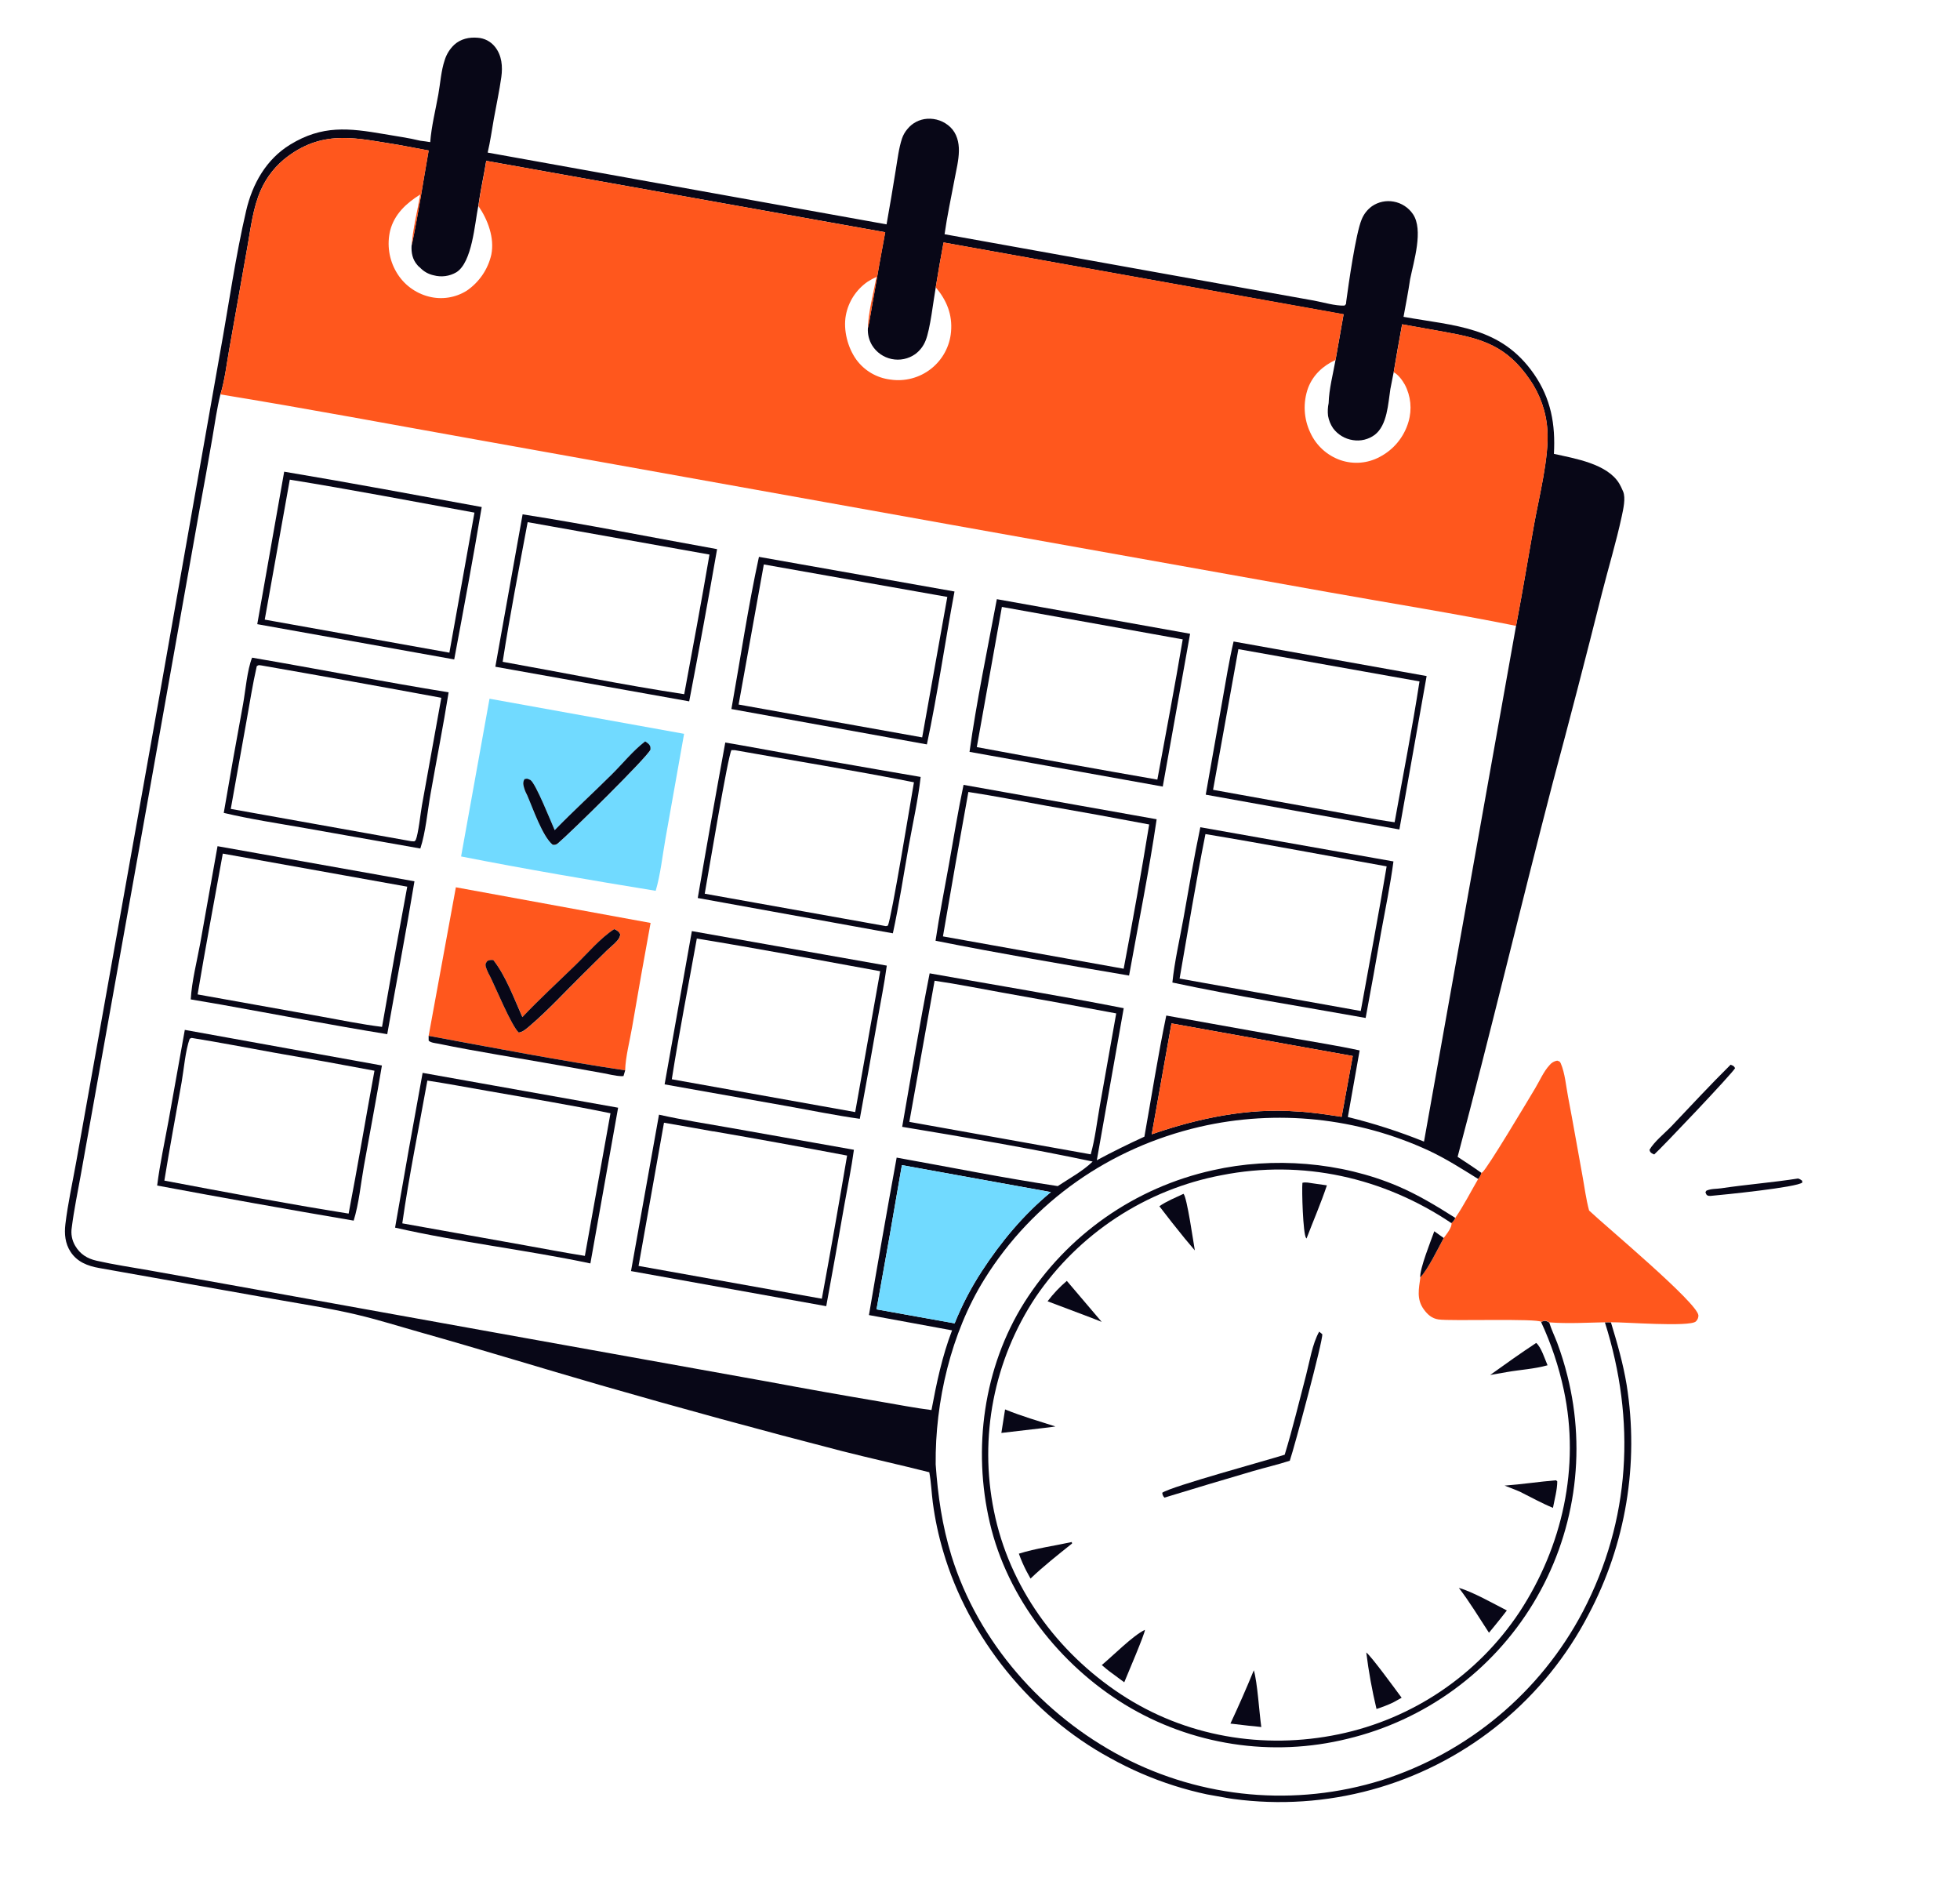 <?xml version="1.0" encoding="UTF-8"?> <svg xmlns="http://www.w3.org/2000/svg" width="322" height="309" viewBox="0 0 322 309" fill="none"><g clip-path="url(#clip0_61_253)"><path d="M149.096 21.172C149.489 20.691 149.977 20.296 150.529 20.01C151.081 19.725 151.686 19.556 152.307 19.513C153.004 19.463 153.704 19.559 154.362 19.795C155.02 20.032 155.621 20.403 156.126 20.885C157.193 21.913 157.557 23.365 157.534 24.803C157.51 26.337 157.104 27.942 156.822 29.446C156.259 32.445 155.605 35.453 155.179 38.477L204.356 47.317L215.844 49.373C217.407 49.653 219.329 50.27 220.89 50.197L221.125 49.952C221.153 49.799 221.153 49.628 221.172 49.486C221.552 46.646 222.728 38.394 223.692 36.07C224.041 35.188 224.635 34.424 225.406 33.87C225.921 33.517 226.501 33.27 227.112 33.141C227.723 33.012 228.354 33.005 228.968 33.12C229.603 33.236 230.209 33.476 230.751 33.828C231.292 34.179 231.759 34.634 232.122 35.167C233.896 37.757 232.248 42.95 231.66 45.882C231.357 47.946 230.957 49.995 230.58 52.046C239.082 53.568 246.587 53.633 251.999 61.429C254.815 65.494 255.55 69.72 255.286 74.555C258.719 75.32 264.057 76.174 266.023 79.441C266.22 79.784 266.395 80.139 266.549 80.503C266.582 80.575 266.619 80.647 266.648 80.722C267.116 81.794 266.671 83.691 266.429 84.823C265.521 89.048 264.248 93.231 263.185 97.419C260.559 107.887 257.848 118.332 255.05 128.754C249.75 149.151 244.877 169.667 239.465 190.03C240.78 190.904 242.124 191.764 243.395 192.683C243.296 193.052 243.112 193.392 242.857 193.677C240.232 192.048 237.622 190.372 234.819 189.054C223.03 183.573 209.746 182.184 197.08 185.107C182.371 188.535 169.701 197.306 161.713 210.156C156.231 218.975 153.613 230.249 153.718 240.558C154.084 245.759 154.778 250.584 156.311 255.572C160.701 269.761 171.287 281.725 184.359 288.59C197.5 295.459 212.832 296.842 226.986 292.433C241.217 287.894 253.088 277.952 260.037 264.749C267.909 249.688 268.765 233.326 263.662 217.224C263.992 217.204 264.322 217.203 264.652 217.22C265.691 220.634 266.657 223.975 267.237 227.502C269.304 240.433 267.1 253.682 260.958 265.247C257.437 272.027 252.588 278.032 246.698 282.905C240.808 287.778 233.998 291.421 226.671 293.617C219.343 295.813 211.648 296.517 204.041 295.689C196.434 294.86 189.07 292.515 182.386 288.793C169.43 281.775 159.084 268.987 154.957 254.858C154.176 252.229 153.605 249.543 153.247 246.825C153.035 245.189 152.975 243.459 152.669 241.846C147.878 240.63 143.042 239.573 138.249 238.35C125.027 234.938 111.856 231.343 98.735 227.563C88.889 224.721 79.1 221.694 69.237 218.911C65.7 217.916 62.162 216.792 58.587 215.951C54.016 214.873 49.315 214.167 44.688 213.339L16.276 208.294C14.403 207.959 12.676 207.304 11.584 205.623C10.697 204.255 10.554 202.695 10.74 201.117C11.154 197.663 11.922 194.217 12.534 190.802L15.956 171.68L26.211 114.224L36.16 57.911C37.539 50.332 38.705 42.029 40.444 34.596C41.473 30.195 43.722 26.18 47.663 23.759C52.944 20.524 57.298 21.033 63.058 22.018C65.053 22.375 67.101 22.636 69.07 23.12C69.606 23.17 70.146 23.27 70.679 23.349C70.874 20.748 71.554 18.09 72.013 15.507C72.343 13.666 72.462 11.635 73.058 9.871C73.356 8.909 73.897 8.041 74.628 7.348C75.695 6.383 77.068 6.085 78.463 6.2C79.02 6.234 79.562 6.385 80.056 6.644C80.549 6.902 80.982 7.263 81.326 7.7C82.453 9.114 82.597 10.925 82.361 12.652C82.042 14.947 81.539 17.242 81.131 19.524C80.803 21.356 80.549 23.257 80.116 25.064L145.649 36.857C146.182 33.878 146.687 30.894 147.162 27.905C147.45 26.187 147.646 24.391 148.193 22.733C148.391 22.16 148.698 21.63 149.096 21.172ZM65.443 23.792C58.744 22.744 53.338 21.22 47.316 25.663C45.37 27.092 43.833 29.004 42.855 31.209C41.57 34.099 41.201 37.393 40.655 40.483L37.66 57.386C37.232 59.773 36.935 62.467 36.212 64.772C35.632 67.112 35.301 69.55 34.89 71.924C34.206 75.893 33.497 79.856 32.762 83.813L24.503 130.24L16.143 176.954L13.265 193.041C12.754 195.894 12.15 198.771 11.79 201.648C11.618 202.69 11.822 203.759 12.366 204.666C13.175 206.026 14.329 206.75 15.854 207.095C18.682 207.74 21.583 208.163 24.439 208.668L39.118 211.295L84.509 219.477L126.029 226.94C132.223 228.099 138.428 229.203 144.644 230.251C147.428 230.72 150.228 231.28 153.029 231.63C153.864 227.168 154.78 222.786 156.412 218.536L142.755 216.026C144.218 207.398 145.735 198.776 147.308 190.16C156.113 191.735 164.931 193.521 173.775 194.84C175.648 193.597 177.893 192.388 179.506 190.806C169.172 188.611 158.637 186.834 148.216 185.104C149.686 176.704 151.072 168.259 152.728 159.889C163.35 161.79 174.025 163.536 184.611 165.615L180.191 190.593C182.756 189.218 185.361 187.927 188.008 186.721C189.192 180.101 190.232 173.406 191.602 166.823L212.384 170.542C216.039 171.196 219.755 171.762 223.371 172.554L221.431 183.492C225.692 184.538 229.874 185.886 233.944 187.527L249.062 102.826L249.105 102.584C250.151 97.128 251.039 91.631 252.023 86.165C252.835 81.63 254.504 75.143 254.214 70.716C254.034 67.712 253.029 64.814 251.311 62.341C247.54 56.843 243.561 55.641 237.377 54.537L230.343 53.279C229.86 55.902 229.398 58.529 228.956 61.16L228.419 63.9C228.046 66.297 227.918 69.835 225.855 71.426C225.344 71.805 224.762 72.077 224.143 72.227C223.525 72.376 222.882 72.4 222.254 72.296C221.61 72.2 220.991 71.978 220.433 71.642C219.874 71.306 219.388 70.864 219.001 70.341C218.585 69.727 218.304 69.032 218.178 68.303C218.099 67.605 218.133 66.899 218.278 66.212C218.332 63.936 219.01 61.402 219.403 59.167L220.731 51.641L155.015 39.834C154.555 42.284 154.127 44.739 153.73 47.2C153.326 49.457 152.837 54.034 152.067 55.938C151.718 56.833 151.122 57.611 150.346 58.18C149.792 58.569 149.163 58.84 148.499 58.977C147.835 59.114 147.15 59.114 146.486 58.976C145.822 58.838 145.193 58.565 144.638 58.175C144.084 57.785 143.615 57.286 143.262 56.708C142.762 55.866 142.525 54.894 142.58 53.917C142.963 52.201 143.203 50.432 143.533 48.702C144.132 45.18 144.762 41.662 145.421 38.15L79.877 26.421C79.483 28.897 78.916 31.365 78.576 33.84C77.98 36.78 77.582 43.077 74.978 44.725C74.422 45.051 73.807 45.263 73.169 45.349C72.53 45.435 71.881 45.393 71.258 45.226C70.386 45.042 69.591 44.592 68.984 43.939C68.823 43.827 68.68 43.691 68.562 43.534C67.767 42.628 67.555 41.529 67.615 40.364C68.715 35.195 69.499 29.923 70.413 24.724L65.443 23.792ZM153.54 161.105L149.391 184.29L179.19 189.623C179.908 187.086 180.214 184.305 180.677 181.7L183.379 166.471C177.208 165.31 171.03 164.182 164.846 163.089C161.098 162.425 157.323 161.65 153.54 161.105ZM192.456 168.115L189.213 186.331C196.802 183.696 205.032 181.958 213.109 182.586C215.558 182.695 217.99 183.1 220.41 183.461L222.238 173.468L192.456 168.115ZM148.166 191.394C146.818 199.297 145.429 207.195 143.999 215.086L156.833 217.382C158.032 214.409 159.516 211.558 161.263 208.87C164.45 203.969 168.124 199.557 172.646 195.82L148.166 191.394Z" fill="#080717"></path><path d="M36.213 64.789C36.935 62.487 37.219 59.791 37.66 57.402L40.655 40.5C41.208 37.41 41.567 34.115 42.856 31.226C43.831 29.016 45.368 27.099 47.315 25.666C53.341 21.221 58.743 22.748 65.443 23.792L70.439 24.712C69.508 29.915 68.735 35.188 67.64 40.352C67.79 37.671 68.592 34.646 69.031 31.954C66.76 33.373 64.783 35.183 64.096 37.88C63.545 40.197 63.911 42.637 65.117 44.693C65.694 45.688 66.465 46.557 67.384 47.249C68.303 47.941 69.351 48.443 70.468 48.724C71.517 48.991 72.609 49.043 73.679 48.874C74.748 48.706 75.772 48.322 76.688 47.745C78.727 46.351 80.165 44.241 80.715 41.835C81.271 39.095 80.149 36.091 78.595 33.843C78.936 31.365 79.502 28.9 79.896 26.424L145.44 38.154C144.779 41.665 144.149 45.183 143.552 48.706C143.206 50.432 142.982 52.204 142.599 53.921C142.57 51.61 143.556 47.889 143.995 45.491C143.495 45.713 143.013 45.972 142.553 46.267C140.671 47.561 139.379 49.547 138.961 51.791C138.514 54.194 139.262 57.115 140.688 59.083C141.344 59.979 142.176 60.731 143.134 61.293C144.092 61.854 145.155 62.214 146.258 62.349C147.436 62.528 148.639 62.463 149.791 62.159C150.943 61.855 152.02 61.319 152.956 60.583C153.892 59.846 154.666 58.926 155.231 57.879C155.797 56.832 156.141 55.68 156.242 54.495C156.491 51.67 155.519 49.319 153.725 47.19C154.122 44.728 154.55 42.273 155.011 39.824L220.737 51.605L219.41 59.132C217.352 60.081 215.729 61.576 214.903 63.718C214.475 64.908 214.287 66.171 214.35 67.434C214.413 68.698 214.725 69.936 215.269 71.079C215.747 72.127 216.434 73.068 217.287 73.843C218.14 74.619 219.142 75.213 220.233 75.591C221.282 75.948 222.393 76.086 223.497 75.996C224.602 75.905 225.676 75.589 226.652 75.066C227.794 74.474 228.804 73.656 229.619 72.662C230.435 71.668 231.039 70.519 231.395 69.284C231.998 67.248 231.781 65.057 230.789 63.178C230.372 62.444 229.724 61.547 228.968 61.145C229.413 58.515 229.875 55.888 230.356 53.264L237.39 54.523C243.57 55.629 247.537 56.823 251.323 62.326C253.042 64.8 254.046 67.698 254.226 70.702C254.52 75.126 252.854 81.613 252.036 86.151C251.057 91.621 250.163 97.114 249.117 102.569L249.074 102.812C238.867 100.755 228.532 99.116 218.281 97.282L156.593 86.262L79.208 72.381C64.869 69.828 50.563 67.129 36.213 64.789Z" fill="#FF571D"></path><path d="M42.264 102.533L46.688 77.484C57.523 79.291 68.332 81.327 79.14 83.291C77.74 91.648 76.18 99.999 74.621 108.324L42.264 102.533ZM47.609 78.785L43.493 101.785L73.829 107.214L77.946 84.207C67.849 82.364 57.739 80.43 47.611 78.792L47.609 78.785Z" fill="#080717"></path><path d="M81.378 109.526L85.858 84.49C96.532 86.153 107.174 88.305 117.808 90.208C116.35 98.555 114.822 106.89 113.225 115.212L81.378 109.526ZM86.688 85.772C85.267 93.397 83.761 101.059 82.582 108.714C92.494 110.488 102.446 112.529 112.406 114.035C113.822 106.383 115.253 98.753 116.557 91.097L86.688 85.772Z" fill="#080717"></path><path d="M120.159 116.474C121.644 108.175 122.89 99.722 124.683 91.475L156.81 97.165C155.242 105.518 154.046 113.97 152.275 122.284L120.159 116.474ZM125.486 92.722L121.344 115.734L151.501 121.131L155.63 98.057L125.486 92.722Z" fill="#080717"></path><path d="M159.279 123.507C160.444 115.151 162.211 106.735 163.767 98.426L195.516 104.107L191.024 129.211L159.279 123.507ZM164.595 99.697L160.474 122.726C170.35 124.563 180.238 126.344 190.136 128.067C191.542 120.393 193.017 112.725 194.305 105.03L164.595 99.697Z" fill="#080717"></path><path d="M198.085 130.54L200.794 115.214C201.38 111.939 201.902 108.62 202.66 105.379L234.374 111.055L229.9 136.257L198.085 130.54ZM203.449 106.634L199.29 129.744L218.879 133.273C222.274 133.881 225.694 134.592 229.116 135.069C230.494 127.37 232.015 119.661 233.203 111.935L203.449 106.634Z" fill="#080717"></path><path d="M75.751 140.689L80.421 114.777L112.386 120.544L109.324 137.783C108.826 140.57 108.519 143.631 107.721 146.334C97.061 144.594 86.353 142.774 75.751 140.689ZM105.988 121.8C103.983 123.338 102.329 125.427 100.534 127.198C97.425 130.281 94.176 133.228 91.126 136.384C90.521 135.008 88.052 128.779 87.171 128.173C86.988 128.074 86.796 127.995 86.596 127.938L86.188 128.007C85.997 128.293 85.929 128.643 85.997 128.981C86.111 129.558 86.315 130.114 86.603 130.627C87.539 132.771 89.122 137.403 90.798 138.789C90.96 138.829 91.129 138.825 91.289 138.778C91.449 138.73 91.593 138.642 91.707 138.521C93.777 136.766 106.188 124.573 106.87 123.173C106.874 122.729 106.897 122.598 106.584 122.249C106.401 122.079 106.199 121.929 105.984 121.802L105.988 121.8Z" fill="#71DAFF"></path><path d="M36.76 133.533C37.777 127.566 38.835 121.607 39.936 115.655C40.336 113.421 40.606 110.067 41.415 108.034C52.185 109.876 62.916 111.978 73.703 113.73C72.813 119.289 71.717 124.828 70.74 130.375C70.231 133.219 69.937 136.71 69.055 139.385L49.99 136.01C45.585 135.238 41.112 134.566 36.76 133.533ZM43.054 109.329C42.649 109.289 42.521 109.174 42.185 109.43C41.504 112.405 41.035 115.447 40.495 118.45L37.913 132.88L67.529 138.18L68.054 138.214C68.137 138.137 68.255 138.086 68.3 137.982C68.729 137.005 69.09 133.571 69.315 132.313L72.503 114.625C62.702 112.81 52.886 111.046 43.054 109.332L43.054 109.329Z" fill="#080717"></path><path d="M119.152 121.976L122.014 122.468C131.751 124.241 141.498 125.961 151.252 127.628C150.83 131.41 149.962 135.227 149.29 138.98C148.437 143.749 147.714 148.58 146.685 153.314L144.035 152.84L114.631 147.515C116.085 138.998 117.592 130.485 119.152 121.976ZM120.745 123.232L120.173 123.219C119.634 123.854 116.279 144.022 115.777 146.808L145.544 152.135L145.861 152.056C146.45 150.943 149.672 131.206 150.148 128.507C140.399 126.562 130.538 124.985 120.745 123.232Z" fill="#080717"></path><path d="M153.696 154.536C154.311 150.363 155.147 146.188 155.892 142.029C156.672 137.666 157.38 133.267 158.298 128.931L190.02 134.579C188.765 143.159 187.026 151.718 185.491 160.255C174.892 158.451 164.238 156.639 153.696 154.536ZM159.089 130.097C157.653 137.999 156.261 145.906 154.913 153.821L184.603 159.134C186.104 151.253 187.501 143.354 188.794 135.436C183.174 134.367 177.546 133.342 171.909 132.362C167.648 131.596 163.375 130.746 159.089 130.097Z" fill="#080717"></path><path d="M192.605 161.399C192.968 157.916 193.791 154.365 194.415 150.919C195.312 145.908 196.15 140.87 197.197 135.889L228.924 141.507C228.409 145.401 227.597 149.291 226.893 153.153C226.078 157.839 225.233 162.528 224.356 167.219C213.787 165.321 203.106 163.644 192.605 161.399ZM198.039 137.008C196.465 144.885 195.171 152.833 193.791 160.748L223.554 166.074C224.971 158.159 226.489 150.248 227.806 142.318C217.881 140.545 207.973 138.657 198.038 137.014L198.039 137.008Z" fill="#080717"></path><path d="M91.128 136.372C94.182 133.229 97.421 130.284 100.536 127.185C102.329 125.408 103.986 123.326 105.99 121.787C106.199 121.911 106.394 122.056 106.572 122.221C106.889 122.571 106.866 122.702 106.862 123.146C106.179 124.545 93.772 136.739 91.699 138.493C91.585 138.614 91.441 138.703 91.281 138.75C91.121 138.797 90.952 138.801 90.79 138.762C89.111 137.374 87.536 132.754 86.595 130.6C86.307 130.086 86.102 129.53 85.989 128.953C85.92 128.616 85.989 128.266 86.179 127.979L86.588 127.911C86.787 127.967 86.98 128.046 87.163 128.145C88.052 128.779 90.521 135.008 91.128 136.372Z" fill="#080717"></path><path d="M271.765 189.64C271.679 189.608 271.594 189.571 271.512 189.529C271.154 189.33 271.08 189.251 270.99 188.882C271.732 187.559 273.543 186.108 274.623 184.977C277.834 181.599 281.008 178.171 284.316 174.899C284.732 175.079 284.84 175.066 285.047 175.461C284.825 176.094 272.906 188.652 271.765 189.64Z" fill="#080717"></path><path d="M243.369 192.679C243.425 192.643 243.48 192.613 243.533 192.573C244.374 191.913 250.983 180.813 252.23 178.733C252.935 177.558 253.612 175.986 254.549 174.991C254.861 174.585 255.317 174.313 255.824 174.231C256.179 174.367 256.23 174.304 256.406 174.665C257.107 176.279 257.284 178.465 257.615 180.191C258.448 184.497 259.175 188.824 259.972 193.13C260.322 195.027 260.561 196.994 261.066 198.853C263.679 201.346 278.885 214.006 279.027 216.086C279.029 216.274 278.992 216.459 278.917 216.631C278.843 216.802 278.733 216.956 278.595 217.083C277.523 218.021 266.63 217.159 264.674 217.207C264.344 217.19 264.014 217.192 263.684 217.211C260.667 217.271 257.568 217.461 254.561 217.226C254.217 217.026 254.046 216.896 253.615 216.98C253.48 217.022 253.35 217.081 253.23 217.155C252.681 216.537 238.303 217.044 236.324 216.745C235.238 216.581 234.538 215.958 233.905 215.084C232.685 213.403 233.094 211.691 233.356 209.784C234.598 208.521 236.289 205.012 237.209 203.319C237.643 202.738 238.572 201.62 238.462 200.889C238.747 200.664 238.968 200.368 239.104 200.032C240.488 198.013 241.631 195.754 242.862 193.635C243.1 193.358 243.274 193.032 243.369 192.679Z" fill="#FF571D"></path><path d="M70.418 170.157L74.894 145.756L106.882 151.612C105.834 157.321 104.822 163.036 103.844 168.757C103.478 170.915 102.747 173.687 102.707 175.827C91.919 174.213 81.138 172.135 70.418 170.157ZM100.923 152.628C98.613 154.125 96.5 156.639 94.514 158.569C91.621 161.389 88.609 164.15 85.834 167.082C84.484 164.094 83.108 160.316 81.064 157.727C80.723 157.663 80.37 157.716 80.063 157.877C79.822 158.21 79.704 158.39 79.815 158.821C79.993 159.361 80.225 159.881 80.507 160.375C81.414 162.184 84.043 168.531 85.228 169.622C85.898 169.564 86.483 169.007 86.976 168.591C90.058 165.991 92.899 162.876 95.765 160.042C97.087 158.743 98.384 157.414 99.717 156.137C100.268 155.607 100.889 155.125 101.401 154.548C101.664 154.262 101.841 153.908 101.914 153.526C101.695 153.013 101.41 152.857 100.917 152.627L100.923 152.628Z" fill="#FF571D"></path><path d="M35.738 139.003L62.889 143.842L68.088 144.772C66.707 153.155 65.092 161.516 63.618 169.883C54.52 168.409 45.447 166.654 36.372 165.033C34.695 164.733 33.015 164.446 31.333 164.171C31.518 161.127 32.347 157.949 32.899 154.938L35.738 139.003ZM36.602 140.221C35.223 147.926 33.749 155.63 32.463 163.352L52.535 166.944C55.924 167.551 59.35 168.266 62.763 168.685C64.094 161 65.474 153.323 66.904 145.654L36.602 140.221Z" fill="#080717"></path><path d="M113.664 152.951L126.039 155.142L145.686 158.622C145.292 161.595 144.677 164.575 144.161 167.533C143.215 172.954 142.245 178.373 141.252 183.788C137.277 183.229 133.307 182.416 129.356 181.709L109.185 178.129L113.664 152.951ZM114.478 154.174C113.101 161.869 111.578 169.568 110.368 177.29L140.496 182.681L144.604 159.542C134.571 157.707 124.535 155.822 114.478 154.174Z" fill="#080717"></path><path d="M189.216 186.331L192.459 168.116L222.244 173.469L220.416 183.462C217.996 183.102 215.559 182.708 213.116 182.587C205.035 181.961 196.805 183.697 189.216 186.331Z" fill="#FF571D"></path><path d="M85.817 167.083C88.592 164.151 91.604 161.389 94.498 158.57C96.493 156.638 98.593 154.125 100.906 152.628C101.4 152.858 101.685 153.015 101.903 153.515C101.83 153.896 101.653 154.25 101.39 154.536C100.895 155.107 100.257 155.595 99.706 156.126C98.371 157.409 97.078 158.739 95.754 160.03C92.875 162.862 90.034 165.977 86.965 168.58C86.472 168.995 85.874 169.55 85.216 169.611C84.032 168.519 81.403 162.176 80.496 160.363C80.214 159.87 79.982 159.349 79.804 158.81C79.692 158.384 79.81 158.205 80.052 157.866C80.359 157.704 80.712 157.651 81.053 157.715C83.102 160.315 84.478 164.093 85.817 167.083Z" fill="#080717"></path><path d="M280.993 196.453C280.884 196.457 280.775 196.449 280.667 196.431C280.324 196.34 280.275 196.117 280.181 195.827L280.343 195.586C281.154 195.24 281.931 195.323 282.778 195.198C286.972 194.572 291.197 194.251 295.393 193.592C295.636 193.663 295.862 193.783 296.056 193.944L296.106 194.24C295.291 195.049 283.122 196.264 280.993 196.453Z" fill="#080717"></path><path d="M254.522 217.261C254.859 218.382 255.412 219.492 255.829 220.595C256.488 222.364 257.046 224.17 257.501 226.003C259.088 232.29 259.41 238.829 258.449 245.24C257.488 251.651 255.263 257.808 251.903 263.353C248.543 268.899 244.114 273.724 238.873 277.548C233.632 281.372 227.683 284.121 221.369 285.634C215.204 287.153 208.797 287.437 202.52 286.471C196.242 285.504 190.217 283.307 184.793 280.004C174.069 273.444 165.491 262.485 162.615 250.161C159.767 237.994 161.578 224.612 168.283 213.953C171.751 208.472 176.273 203.731 181.586 200.003C186.9 196.276 192.901 193.636 199.243 192.236C209.124 189.992 220.304 190.873 229.631 194.845C232.976 196.27 236.02 198.123 239.082 200.061C238.947 200.397 238.725 200.693 238.44 200.917C227.28 193.419 213.956 190.429 200.705 193.045C194.536 194.211 188.66 196.582 183.413 200.022C178.166 203.462 173.652 207.904 170.13 213.091C163.276 223.424 160.816 236.054 163.289 248.203C165.788 260.64 173.619 271.384 184.142 278.316C194.726 285.293 207.584 287.452 219.922 284.891C232.091 282.367 242.768 275.15 249.633 264.808C256.687 254.06 259.606 240.995 256.913 228.345C256.094 224.5 254.845 220.759 253.191 217.191C253.311 217.116 253.44 217.057 253.575 217.016C254.006 216.932 254.182 217.059 254.522 217.261Z" fill="#080717"></path><path d="M214.646 203.445L214.572 203.362C214.06 202.721 213.847 195.429 213.97 194.298C214.527 194.151 215.141 194.317 215.708 194.392L217.99 194.718C217.001 197.677 215.751 200.55 214.646 203.445Z" fill="#080717"></path><path d="M70.418 170.158C81.141 172.136 91.926 174.214 102.707 175.828L102.431 176.766C102.341 176.77 102.187 176.782 102.098 176.782C101.097 176.752 99.964 176.443 98.969 176.269L91.935 175.01C85.269 173.817 78.529 172.795 71.901 171.425C71.431 171.341 70.759 171.28 70.423 170.946L70.418 170.158Z" fill="#080717"></path><path d="M235.633 202.26L237.18 203.367C236.26 205.06 234.566 208.571 233.328 209.832C233.208 208.47 235.082 203.808 235.633 202.26Z" fill="#080717"></path><path d="M190.467 198.146C191.676 197.309 193.105 196.737 194.432 196.109C195.001 196.616 196.069 204.146 196.292 205.404C195.747 204.767 195.204 204.113 194.66 203.465C193.236 201.72 191.839 199.947 190.467 198.146Z" fill="#080717"></path><path d="M25.818 194.747C26.271 191.185 27.044 187.638 27.69 184.103L30.361 169.179L62.743 175.03C61.825 180.544 60.771 186.048 59.786 191.55C59.265 194.461 58.975 197.706 58.103 200.512C47.327 198.678 36.565 196.756 25.818 194.747ZM31.477 170.502L31.167 170.631C30.449 172.574 30.209 175.67 29.836 177.791C28.873 183.169 27.878 188.548 27.002 193.938C37.056 195.839 47.171 197.748 57.274 199.355C58.776 191.551 60.073 183.716 61.52 175.888C56.05 174.852 50.57 173.865 45.08 172.926C40.566 172.112 36.036 171.229 31.49 170.501L31.477 170.502Z" fill="#080717"></path><path d="M64.906 201.662C66.371 193.18 67.88 184.706 69.432 176.239L101.547 181.963L96.992 207.543C86.369 205.299 75.497 204.082 64.906 201.662ZM80.168 179.215C76.852 178.641 73.534 178.011 70.209 177.505C68.815 185.296 67.2 193.123 66.091 200.959L86.234 204.564C89.514 205.151 92.793 205.783 96.085 206.303L100.294 182.876C93.618 181.496 86.874 180.392 80.168 179.215Z" fill="#080717"></path><path d="M103.667 208.8L108.265 183.106C112.166 183.986 116.155 184.594 120.083 185.291L140.286 188.873C139.879 191.883 139.254 194.894 138.725 197.886C137.756 203.451 136.761 209.011 135.74 214.566L103.667 208.8ZM117.152 185.85C114.466 185.369 111.774 184.887 109.084 184.429L104.907 207.952L135.016 213.34C136.459 205.512 137.842 197.674 139.165 189.825C131.838 188.435 124.501 187.104 117.154 185.834L117.152 185.85Z" fill="#080717"></path><path d="M144.002 215.087C145.434 207.196 146.823 199.299 148.169 191.395L172.644 195.834C168.12 199.58 164.464 203.985 161.261 208.883C159.513 211.572 158.03 214.422 156.831 217.396L144.002 215.087Z" fill="#71DAFF"></path><path d="M244.815 225.867C247.295 224.084 249.825 222.284 252.376 220.603C253.207 221.308 253.788 223.24 254.24 224.273C252.102 224.879 249.768 225.001 247.574 225.386L244.815 225.867Z" fill="#080717"></path><path d="M172.102 213.761C173.031 212.532 174.092 211.409 175.265 210.41L180.99 217.143C180.372 216.91 179.765 216.672 179.171 216.429L172.102 213.761Z" fill="#080717"></path><path d="M211.058 238.965C212.373 234.657 213.427 230.261 214.566 225.906C215.157 223.656 215.591 220.769 216.722 218.748L217.23 219.169C217.386 220.142 212.61 237.888 211.894 239.954C209.942 240.593 207.868 241.065 205.882 241.648C201.008 243.075 196.147 244.53 191.302 246.013C191.086 245.801 190.957 245.516 190.944 245.214C192.411 244.166 208.204 239.883 211.058 238.965Z" fill="#080717"></path><path d="M247.185 244.039C250.021 243.832 252.81 243.399 255.63 243.166L255.838 243.351C255.827 244.759 255.389 246.301 255.13 247.694C253.287 246.933 251.485 245.935 249.693 245.038C248.873 244.677 248.02 244.37 247.185 244.039Z" fill="#080717"></path><path d="M164.51 235.388L165.119 231.524C167.802 232.627 170.623 233.438 173.388 234.322C172.561 234.464 171.716 234.54 170.882 234.644C168.759 234.903 166.635 235.151 164.51 235.388Z" fill="#080717"></path><path d="M244.616 268.209C242.974 265.708 241.501 263.231 239.666 260.834C241.95 261.496 245.329 263.409 247.554 264.551C246.938 265.373 246.275 266.167 245.636 266.969L244.616 268.209Z" fill="#080717"></path><path d="M167.385 255.221C170.148 254.345 173.224 253.937 176.072 253.31L176.128 253.548C173.794 255.416 171.468 257.243 169.3 259.309L168.643 258.108C168.157 257.176 167.736 256.211 167.385 255.221Z" fill="#080717"></path><path d="M226.14 280.731C225.408 277.671 224.846 274.572 224.459 271.45C225.288 272.073 229.328 277.612 230.268 278.887L228.868 279.667C227.984 280.082 227.073 280.438 226.14 280.731Z" fill="#080717"></path><path d="M181.008 273.517C182.825 272.011 186.154 268.64 188.094 267.736C188.129 268.282 185.152 275.234 184.698 276.351L182.583 274.787C182.038 274.4 181.521 273.954 181.008 273.517Z" fill="#080717"></path><path d="M202.141 283.132C203.494 280.245 204.775 277.326 205.985 274.376C206.575 276.333 206.875 281.315 207.213 283.701C206.521 283.603 205.819 283.547 205.121 283.481L202.141 283.132Z" fill="#080717"></path></g><defs><clipPath id="clip0_61_253"><rect width="280" height="263" fill="white" transform="translate(46.354 0.395) rotate(10.146)"></rect></clipPath></defs></svg> 